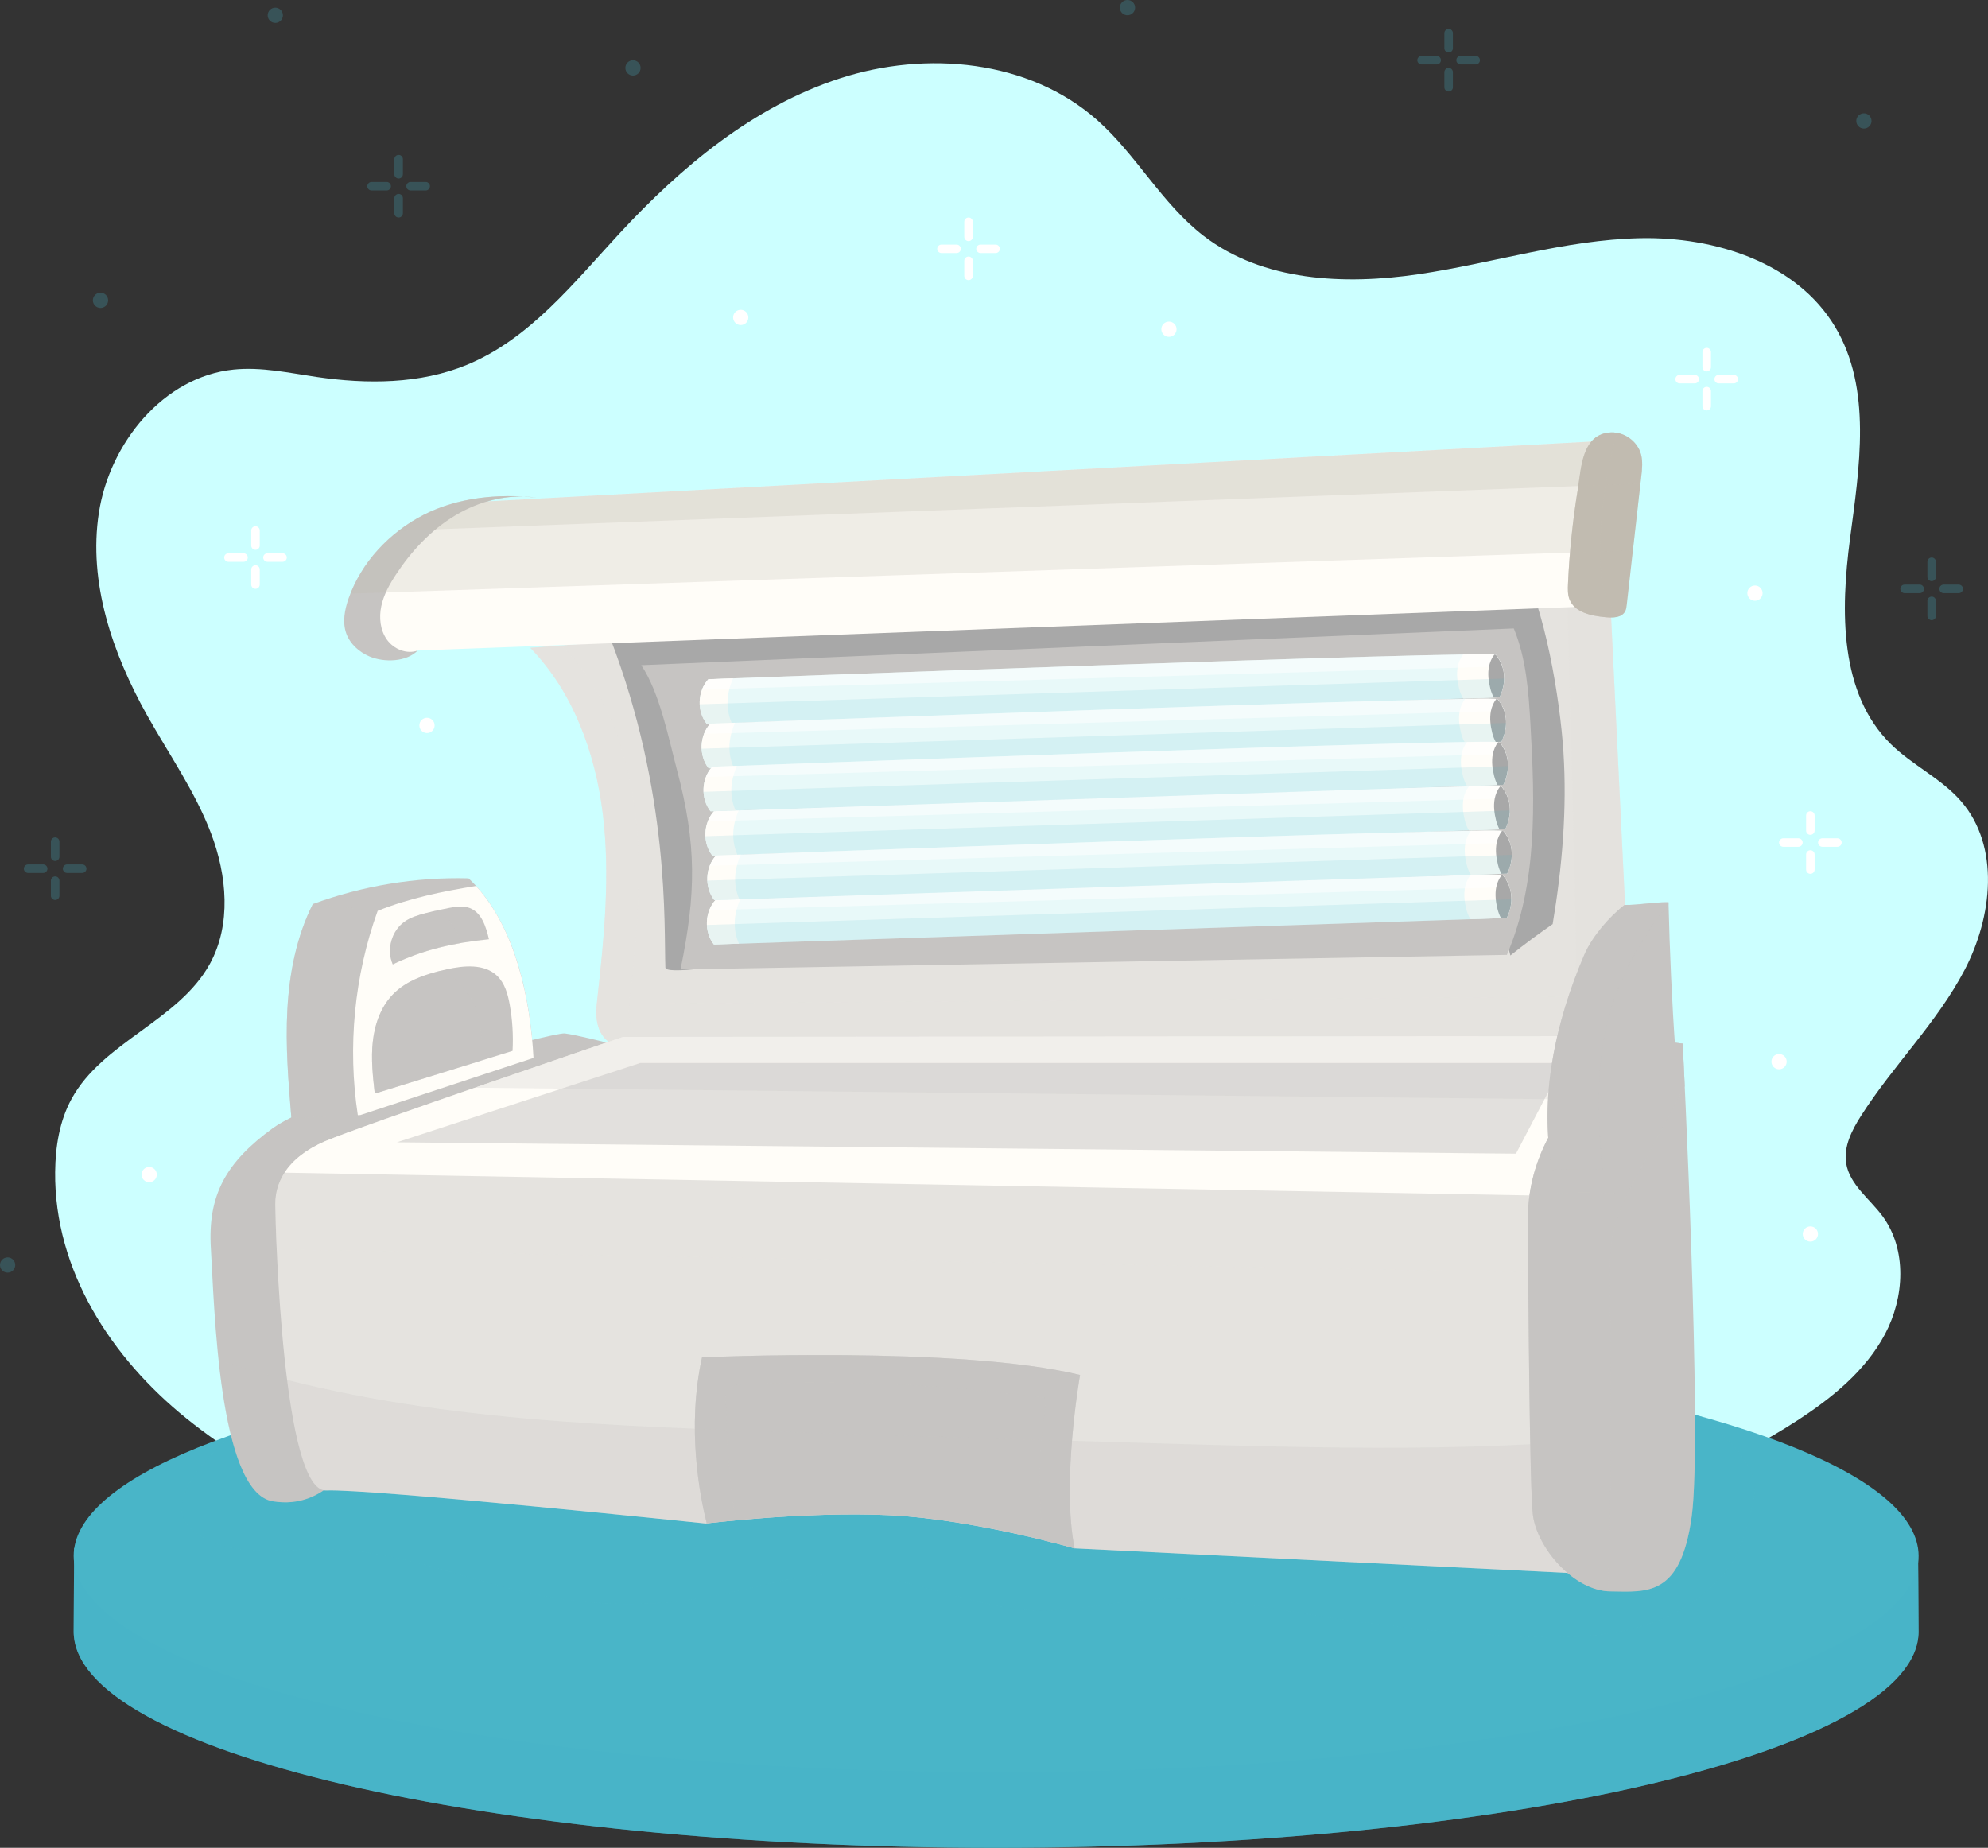 <svg xmlns="http://www.w3.org/2000/svg" width="466.8" height="433.89" viewBox="0 0 466.8 433.89"><rect x="0" y="0" width="466.8" height="433.89" fill="#333333" stroke="none"/><g><g id="Layer_2"><g id="BACKGROUND"><path d="m12.95,275.14c.06-5.9,1.02-11.92,3.85-17.1,7.31-13.4,25.13-18.34,32.48-31.71,5.08-9.25,4.02-20.8.27-30.66-3.75-9.86-9.91-18.59-15.06-27.8-8.08-14.46-13.8-31.09-11.27-47.46,2.52-16.37,15.16-31.95,31.64-33.63,6.5-.66,13,.78,19.46,1.73,11.83,1.73,24.26,1.71,35.31-2.84,14.69-6.05,25.01-19.16,35.8-30.82,14.5-15.67,31.49-29.86,51.8-36.45,20.31-6.59,44.42-4.36,60.4,9.8,9.22,8.17,15.2,19.64,24.96,27.16,13.92,10.73,33.11,11.6,50.5,9.03,17.39-2.57,34.41-8.08,51.99-8.46,17.58-.38,36.78,5.72,45.81,20.8,8.73,14.59,5.72,33,3.5,49.86s-2.51,36.27,9.63,48.17c5.07,4.97,11.85,8.05,16.49,13.42,9.16,10.61,7.31,27.14.81,39.56-6.5,12.42-16.78,22.43-24.32,34.25-2.15,3.37-4.15,7.25-3.5,11.2.83,5.01,5.52,8.29,8.54,12.39,5.78,7.84,5.15,19.1.57,27.71-4.58,8.61-12.44,14.97-20.62,20.28-28.62,18.56-62.71,26.61-96.37,32.08-51.32,8.34-103.69,11.33-155.55,6.8-44.93-3.92-90.19-10.38-126.25-39.35-17.59-14.13-31.11-34.74-30.87-57.95Z" fill="#cff" stroke-width="0"></path></g><g id="OBJECTS"><g opacity=".25"><path d="m93.6,41.92c-.55,0-1-.45-1-1v-3.54c0-.55.45-1,1-1s1,.45,1,1v3.54c0,.55-.45,1-1,1Z" fill="#49b5c8" stroke-width="0"></path><path d="m93.6,51.08c-.55,0-1-.45-1-1v-3.54c0-.55.45-1,1-1s1,.45,1,1v3.54c0,.55-.45,1-1,1Z" fill="#49b5c8" stroke-width="0"></path><path d="m99.95,44.73h-3.54c-.55,0-1-.45-1-1s.45-1,1-1h3.54c.55,0,1,.45,1,1s-.45,1-1,1Z" fill="#49b5c8" stroke-width="0"></path><path d="m90.79,44.73h-3.54c-.55,0-1-.45-1-1s.45-1,1-1h3.54c.55,0,1,.45,1,1s-.45,1-1,1Z" fill="#49b5c8" stroke-width="0"></path></g><g opacity=".25"><path d="m12.95,202.17c-.55,0-1-.45-1-1v-3.54c0-.55.45-1,1-1s1,.45,1,1v3.54c0,.55-.45,1-1,1Z" fill="#49b5c8" stroke-width="0"></path><path d="m12.95,211.33c-.55,0-1-.45-1-1v-3.54c0-.55.45-1,1-1s1,.45,1,1v3.54c0,.55-.45,1-1,1Z" fill="#49b5c8" stroke-width="0"></path><path d="m19.3,204.98h-3.54c-.55,0-1-.45-1-1s.45-1,1-1h3.54c.55,0,1,.45,1,1s-.45,1-1,1Z" fill="#49b5c8" stroke-width="0"></path><path d="m10.14,204.98h-3.54c-.55,0-1-.45-1-1s.45-1,1-1h3.54c.55,0,1,.45,1,1s-.45,1-1,1Z" fill="#49b5c8" stroke-width="0"></path></g><g opacity=".25"><path d="m340.15,12.33c-.55,0-1-.45-1-1v-3.54c0-.55.45-1,1-1s1,.45,1,1v3.54c0,.55-.45,1-1,1Z" fill="#49b5c8" stroke-width="0"></path><path d="m340.15,21.49c-.55,0-1-.45-1-1v-3.54c0-.55.45-1,1-1s1,.45,1,1v3.54c0,.55-.45,1-1,1Z" fill="#49b5c8" stroke-width="0"></path><path d="m346.5,15.14h-3.54c-.55,0-1-.45-1-1s.45-1,1-1h3.54c.55,0,1,.45,1,1s-.45,1-1,1Z" fill="#49b5c8" stroke-width="0"></path><path d="m337.34,15.14h-3.54c-.55,0-1-.45-1-1s.45-1,1-1h3.54c.55,0,1,.45,1,1s-.45,1-1,1Z" fill="#49b5c8" stroke-width="0"></path></g><g opacity=".25"><path d="m453.57,136.46c-.55,0-1-.45-1-1v-3.54c0-.55.45-1,1-1s1,.45,1,1v3.54c0,.55-.45,1-1,1Z" fill="#49b5c8" stroke-width="0"></path><path d="m453.57,145.63c-.55,0-1-.45-1-1v-3.54c0-.55.45-1,1-1s1,.45,1,1v3.54c0,.55-.45,1-1,1Z" fill="#49b5c8" stroke-width="0"></path><path d="m459.92,139.28h-3.54c-.55,0-1-.45-1-1s.45-1,1-1h3.54c.55,0,1,.45,1,1s-.45,1-1,1Z" fill="#49b5c8" stroke-width="0"></path><path d="m450.76,139.28h-3.54c-.55,0-1-.45-1-1s.45-1,1-1h3.54c.55,0,1,.45,1,1s-.45,1-1,1Z" fill="#49b5c8" stroke-width="0"></path></g><circle cx="64.64" cy="3.59" r="1.79" fill="#49b5c8" opacity=".25" stroke-width="0"></circle><circle cx="264.74" cy="1.79" r="1.79" fill="#49b5c8" opacity=".25" stroke-width="0"></circle><circle cx="148.63" cy="15.95" r="1.79" fill="#49b5c8" opacity=".25" stroke-width="0"></circle><circle cx="437.66" cy="28.4" r="1.79" fill="#49b5c8" opacity=".25" stroke-width="0"></circle><circle cx="1.79" cy="297.04" r="1.79" fill="#49b5c8" opacity=".25" stroke-width="0"></circle><circle cx="23.6" cy="70.52" r="1.79" fill="#49b5c8" opacity=".25" stroke-width="0"></circle><path d="m227.42,56.62c-.55,0-1-.45-1-1v-3.54c0-.55.45-1,1-1s1,.45,1,1v3.54c0,.55-.45,1-1,1Z" fill="#fff" stroke-width="0"></path><path d="m227.42,65.78c-.55,0-1-.45-1-1v-3.54c0-.55.45-1,1-1s1,.45,1,1v3.54c0,.55-.45,1-1,1Z" fill="#fff" stroke-width="0"></path><path d="m233.77,59.43h-3.54c-.55,0-1-.45-1-1s.45-1,1-1h3.54c.55,0,1,.45,1,1s-.45,1-1,1Z" fill="#fff" stroke-width="0"></path><path d="m224.61,59.43h-3.54c-.55,0-1-.45-1-1s.45-1,1-1h3.54c.55,0,1,.45,1,1s-.45,1-1,1Z" fill="#fff" stroke-width="0"></path><path d="m400.75,87.22c-.55,0-1-.45-1-1v-3.54c0-.55.45-1,1-1s1,.45,1,1v3.54c0,.55-.45,1-1,1Z" fill="#fff" stroke-width="0"></path><path d="m400.75,96.38c-.55,0-1-.45-1-1v-3.54c0-.55.45-1,1-1s1,.45,1,1v3.54c0,.55-.45,1-1,1Z" fill="#fff" stroke-width="0"></path><path d="m407.1,90.03h-3.54c-.55,0-1-.45-1-1s.45-1,1-1h3.54c.55,0,1,.45,1,1s-.45,1-1,1Z" fill="#fff" stroke-width="0"></path><path d="m397.94,90.03h-3.54c-.55,0-1-.45-1-1s.45-1,1-1h3.54c.55,0,1,.45,1,1s-.45,1-1,1Z" fill="#fff" stroke-width="0"></path><path d="m59.99,129.11c-.55,0-1-.45-1-1v-3.54c0-.55.45-1,1-1s1,.45,1,1v3.54c0,.55-.45,1-1,1Z" fill="#fff" stroke-width="0"></path><path d="m59.99,138.27c-.55,0-1-.45-1-1v-3.54c0-.55.45-1,1-1s1,.45,1,1v3.54c0,.55-.45,1-1,1Z" fill="#fff" stroke-width="0"></path><path d="m66.34,131.92h-3.54c-.55,0-1-.45-1-1s.45-1,1-1h3.54c.55,0,1,.45,1,1s-.45,1-1,1Z" fill="#fff" stroke-width="0"></path><path d="m57.18,131.92h-3.54c-.55,0-1-.45-1-1s.45-1,1-1h3.54c.55,0,1,.45,1,1s-.45,1-1,1Z" fill="#fff" stroke-width="0"></path><path d="m425.09,196.03c-.55,0-1-.45-1-1v-3.54c0-.55.45-1,1-1s1,.45,1,1v3.54c0,.55-.45,1-1,1Z" fill="#fff" stroke-width="0"></path><path d="m425.09,205.19c-.55,0-1-.45-1-1v-3.54c0-.55.45-1,1-1s1,.45,1,1v3.54c0,.55-.45,1-1,1Z" fill="#fff" stroke-width="0"></path><path d="m431.44,198.84h-3.54c-.55,0-1-.45-1-1s.45-1,1-1h3.54c.55,0,1,.45,1,1s-.45,1-1,1Z" fill="#fff" stroke-width="0"></path><path d="m422.28,198.84h-3.54c-.55,0-1-.45-1-1s.45-1,1-1h3.54c.55,0,1,.45,1,1s-.45,1-1,1Z" fill="#fff" stroke-width="0"></path><path d="m102.05,170.34c0,.99-.8,1.79-1.79,1.79s-1.79-.8-1.79-1.79.8-1.79,1.79-1.79,1.79.8,1.79,1.79Z" fill="#fff" stroke-width="0"></path><circle cx="417.74" cy="249.29" r="1.79" fill="#fff" stroke-width="0"></circle><circle cx="412.08" cy="139.28" r="1.79" fill="#fff" stroke-width="0"></circle><path d="m276.27,77.31c0,.99-.8,1.79-1.79,1.79s-1.79-.8-1.79-1.79.8-1.79,1.79-1.79,1.79.8,1.79,1.79Z" fill="#fff" stroke-width="0"></path><path d="m426.88,289.76c0,.99-.8,1.79-1.79,1.79s-1.79-.8-1.79-1.79.8-1.79,1.79-1.79,1.79.8,1.79,1.79Z" fill="#fff" stroke-width="0"></path><path d="m175.72,74.54c0,.99-.8,1.79-1.79,1.79s-1.79-.8-1.79-1.79.8-1.79,1.79-1.79,1.79.8,1.79,1.79Z" fill="#fff" stroke-width="0"></path><circle cx="35.03" cy="275.81" r="1.79" fill="#fff" stroke-width="0"></circle><path d="m450.5,383.11c0,28.04-96.98,50.78-216.6,50.78s-216.6-22.73-216.6-50.78c0-5.26.13-19.54.13-19.54,27.42-20.67,119.27-31.24,216.47-31.24s188.74,10.69,216.47,31.24c0,0,.13,14.2.13,19.54Z" fill="#49b5c8" stroke-width="0"></path><path d="m450.5,383.11c0,28.04-96.98,50.78-216.6,50.78s-216.6-22.73-216.6-50.78c0-5.26.13-19.54.13-19.54,27.42-20.67,119.27-31.24,216.47-31.24s188.74,10.69,216.47,31.24c0,0,.13,14.2.13,19.54Z" fill="#49b5c8" opacity=".5" stroke-width="0"></path><ellipse cx="233.9" cy="365.35" rx="216.6" ry="50.78" fill="#49b5c8" stroke-width="0"></ellipse><g opacity=".5"><path d="m44.57,358.7c7.99,7.47,20.56,5.04,31.49,5.06,17.57.04,34.16,7.65,51.41,10.97,13.13,2.53,26.75,2.56,39.89.08,10.12-1.91,20.08-5.3,30.37-5.23,15.58.1,30.25,8.12,45.83,8.58,9.11.27,18.08-2.07,27.17-2.65,12.45-.8,24.84,1.7,37.16,3.67,15.42,2.47,30.96,4.13,46.55,4.99,15.19.83,31.66.51,43.84-8.59,9.23-6.9,11.4-12.95,13.63-24.26,1.21-6.13-4.8-12.56-12.34-18.68-39.73-11.05-99.21-18.08-165.69-18.08-74.41,0-140.05,8.8-179.04,22.2-8.36,6.78-15.85,16.74-10.29,21.94Z" fill="#49b5c8" stroke-width="0"></path></g><path d="m380.36,245.61c-2.19,2.76-6.92,2.94-9.3.34-2.59-2.82-2-7.19-1.56-11,.74-6.36.59-12.79.44-19.19-.83-35.59-1.77-71.19-2.84-106.78,1.44-1.84,4.73-1.68,6.4-.04,1.67,1.64,2.25,4.06,2.65,6.37.98,5.72,1.27,11.53,1.55,17.33,1.42,29.25,2.84,58.49,4.26,87.74.43,8.82-.52,16.47-1.6,25.23Z" fill="#e5e3df" stroke-width="0"></path><path d="m143.56,245c-1.82-.91-2.93-2.88-3.32-4.88s-.16-4.06.07-6.09c1.6-14.3,2.99-28.77,1.22-43.05-1.77-14.28-6.98-28.53-17.01-38.85l248.13-19.71,3.62,114.3-232.72-1.72Z" fill="#e5e3df" stroke-width="0"></path><g opacity=".5"><path d="m140.14,235.74c-.13,1.47-.17,2.94.11,4.37.39,2,1.49,3.97,3.32,4.88l232.72,1.72-.4-12.71-235.75,1.74Z" fill="#e5e3df" stroke-width="0"></path></g><g opacity=".5"><path d="m147.87,239.77c-.39-2-.16-4.06.07-6.09,1.6-14.3,2.99-28.77,1.22-43.05-1.77-14.28-6.98-28.53-17.01-38.85-.08-.08-.16-.16-.24-.24l-7.38.59c10.03,10.32,15.23,24.57,17.01,38.85,1.77,14.28.38,28.75-1.22,43.05-.23,2.03-.46,4.09-.07,6.09.39,2,1.49,3.97,3.32,4.88l8.49.06c-.29-.14-.58-.27-.87-.41-1.82-.91-2.93-2.88-3.32-4.88Z" fill="#e5e3df" stroke-width="0"></path></g><path d="m380.36,245.61c-2.19,2.76-6.92,2.94-9.3.34-2.59-2.82-2-7.19-1.56-11,.74-6.36.59-12.79.44-19.19-.83-35.59-1.77-71.19-2.84-106.78,1.44-1.84,4.73-1.68,6.4-.04,1.67,1.64,2.25,4.06,2.65,6.37.98,5.72,1.27,11.53,1.55,17.33,1.42,29.25,2.84,58.49,4.26,87.74.43,8.82-.52,16.47-1.6,25.23Z" fill="#e5e3df" opacity=".5" stroke-width="0"></path><path d="m356.73,131.88c6.07,10.67,9.6,32.47,10.38,44.72.86,13.49-.3,27.05-2.53,40.39-3.39,2.34-6.7,4.8-9.93,7.37-1.99-6.57.14-14.27.64-21.11.22-2.95.11-5.9,0-8.86-.24-6.61-198.8,39.42-199.05,32.8-.36-9.75,1.14-40.84-13.06-77.63,2.22-.97,211.74-16.05,213.54-17.68Z" fill="#a8a8a8" stroke-width="0"></path><path d="m355.45,147.57c2.96,7.16,3.49,15.05,3.93,22.79,1.03,18.19,1.63,37.12-5.55,53.86l-194.04,3.42c3.67-17.84,3.83-29.24-.83-46.85-1.98-7.49-4.06-18.17-8.39-24.59l204.88-8.63Z" fill="#c6c4c2" stroke-width="0"></path><path d="m166.34,159.5c-2.57,2.8-2.75,7.49-.4,10.47l186.15-6.23s2.97-5.28-.85-9.98c-2.23-1.07-184.91,5.74-184.91,5.74Z" fill="#e8f9f9" stroke-width="0"></path><path d="m351.24,153.76c-.26-.13-3.02-.14-7.67-.07-.65.83-1.08,1.85-1.28,2.88-.32,1.69-.1,3.44.32,5.11.2.8.51,1.64.96,2.34l8.52-.28s2.97-5.28-.85-9.98Z" fill="#fffdf8" stroke-width="0"></path><path d="m170.93,163.47c.19-1.45.62-2.85,1.21-4.19-3.72.14-5.8.21-5.8.21-2.57,2.8-2.75,7.49-.4,10.47l5.88-.2c-.88-1.94-1.17-4.17-.89-6.3Z" fill="#fffdf8" stroke-width="0"></path><g opacity=".5"><path d="m351.24,153.76c-2.23-1.07-184.91,5.74-184.91,5.74-.65.7-1.14,1.52-1.48,2.4l187.91-5.41c-.3-.91-.78-1.83-1.52-2.73Z" fill="#fff" stroke-width="0"></path></g><path d="m351.24,153.76s-.17-.04-.36-.05c-.63.82-1.06,1.83-1.26,2.85-.32,1.69-.1,3.44.32,5.11.18.72.45,1.46.82,2.12l1.32-.04s2.97-5.28-.85-9.98Z" fill="#a8a8a8" stroke-width="0"></path><g opacity=".25"><path d="m164.29,165.38c.07,1.66.62,3.29,1.65,4.59l186.15-6.23s1.05-1.88,1.09-4.4l-188.89,6.04Z" fill="#49b5c8" opacity=".5" stroke-width="0"></path></g><path d="m167.68,190.47c-2.57,2.8-2.75,7.49-.4,10.47l186.15-6.23s2.97-5.28-.85-9.98c-2.23-1.07-184.91,5.74-184.91,5.74Z" fill="#e8f9f9" stroke-width="0"></path><path d="m352.59,184.73c-.26-.13-3.02-.14-7.67-.07-.65.83-1.08,1.85-1.28,2.88-.32,1.69-.1,3.44.32,5.11.2.8.51,1.64.96,2.34l8.52-.29s2.97-5.28-.85-9.98Z" fill="#fffdf8" stroke-width="0"></path><path d="m172.27,194.44c.19-1.45.62-2.85,1.21-4.19-3.72.14-5.8.21-5.8.21-2.57,2.8-2.75,7.49-.4,10.47l5.88-.2c-.88-1.94-1.17-4.17-.89-6.3Z" fill="#fffdf8" stroke-width="0"></path><g opacity=".5"><path d="m352.59,184.73c-2.23-1.07-184.91,5.74-184.91,5.74-.65.7-1.14,1.52-1.48,2.4l187.91-5.41c-.3-.91-.78-1.83-1.52-2.73Z" fill="#fff" stroke-width="0"></path></g><path d="m352.59,184.73s-.17-.04-.36-.05c-.63.82-1.06,1.83-1.26,2.85-.32,1.69-.1,3.44.32,5.11.18.72.45,1.46.82,2.12l1.32-.04s2.97-5.28-.85-9.98Z" fill="#a8a8a8" stroke-width="0"></path><g opacity=".25"><path d="m165.64,196.35c.07,1.66.62,3.29,1.65,4.59l186.15-6.23s1.05-1.88,1.09-4.4l-188.89,6.04Z" fill="#49b5c8" opacity=".5" stroke-width="0"></path></g><path d="m168.03,211.32c-2.57,2.8-2.75,7.49-.4,10.47l186.15-6.23s2.97-5.28-.85-9.98c-2.23-1.07-184.91,5.74-184.91,5.74Z" fill="#e8f9f9" stroke-width="0"></path><path d="m352.94,205.58c-.26-.13-3.02-.14-7.67-.07-.65.83-1.08,1.85-1.28,2.88-.32,1.69-.1,3.44.32,5.11.2.8.51,1.64.96,2.34l8.52-.29s2.97-5.28-.85-9.98Z" fill="#fffdf8" stroke-width="0"></path><path d="m172.62,215.29c.19-1.45.62-2.85,1.21-4.19-3.72.14-5.8.21-5.8.21-2.57,2.8-2.75,7.49-.4,10.47l5.88-.2c-.88-1.94-1.17-4.17-.89-6.3Z" fill="#fffdf8" stroke-width="0"></path><g opacity=".5"><path d="m352.94,205.58c-2.23-1.07-184.91,5.74-184.91,5.74-.65.7-1.14,1.52-1.48,2.4l187.91-5.41c-.3-.91-.78-1.83-1.52-2.73Z" fill="#fff" stroke-width="0"></path></g><path d="m352.94,205.58s-.17-.04-.36-.05c-.64.82-1.06,1.83-1.26,2.85-.32,1.69-.1,3.44.32,5.11.18.72.45,1.46.82,2.12l1.32-.04s2.97-5.28-.85-9.98Z" fill="#a8a8a8" stroke-width="0"></path><g opacity=".25"><path d="m165.99,217.2c.07,1.66.62,3.28,1.65,4.59l186.15-6.23s1.05-1.88,1.09-4.4l-188.89,6.04Z" fill="#49b5c8" opacity=".5" stroke-width="0"></path></g><path d="m168.13,200.9c-2.57,2.8-2.75,7.49-.4,10.47l186.15-6.23s2.97-5.28-.85-9.98c-2.23-1.07-184.91,5.74-184.91,5.74Z" fill="#e8f9f9" stroke-width="0"></path><path d="m353.04,195.16c-.26-.13-3.02-.14-7.67-.07-.65.83-1.08,1.85-1.28,2.88-.32,1.69-.1,3.44.32,5.11.2.8.51,1.64.96,2.34l8.52-.29s2.97-5.28-.85-9.98Z" fill="#fffdf8" stroke-width="0"></path><path d="m172.72,204.87c.19-1.45.62-2.85,1.21-4.19-3.72.14-5.8.21-5.8.21-2.57,2.8-2.75,7.49-.4,10.47l5.88-.2c-.88-1.94-1.17-4.17-.89-6.3Z" fill="#fffdf8" stroke-width="0"></path><g opacity=".5"><path d="m353.04,195.16c-2.23-1.07-184.91,5.74-184.91,5.74-.65.7-1.14,1.52-1.48,2.4l187.91-5.41c-.3-.91-.78-1.83-1.52-2.73Z" fill="#fff" stroke-width="0"></path></g><path d="m353.04,195.16s-.17-.04-.36-.05c-.63.82-1.06,1.83-1.26,2.85-.32,1.69-.1,3.44.32,5.11.18.72.45,1.46.82,2.12l1.32-.04s2.97-5.28-.85-9.98Z" fill="#a8a8a8" stroke-width="0"></path><g opacity=".25"><path d="m166.08,206.78c.07,1.66.62,3.28,1.65,4.59l186.15-6.23s1.05-1.88,1.09-4.4l-188.89,6.04Z" fill="#49b5c8" opacity=".5" stroke-width="0"></path></g><path d="m166.79,169.93c-2.57,2.8-2.75,7.49-.4,10.47l186.15-6.23s2.97-5.28-.85-9.98c-2.23-1.07-184.91,5.74-184.91,5.74Z" fill="#e8f9f9" stroke-width="0"></path><path d="m351.69,164.19c-.26-.13-3.02-.14-7.67-.07-.65.83-1.08,1.85-1.28,2.88-.32,1.69-.1,3.44.32,5.11.2.8.51,1.64.96,2.34l8.52-.29s2.97-5.28-.85-9.98Z" fill="#fffdf8" stroke-width="0"></path><path d="m171.38,173.9c.19-1.45.62-2.85,1.21-4.19-3.72.14-5.8.21-5.8.21-2.57,2.8-2.75,7.49-.4,10.47l5.88-.2c-.88-1.94-1.17-4.17-.89-6.3Z" fill="#fffdf8" stroke-width="0"></path><g opacity=".5"><path d="m351.69,164.19c-2.23-1.07-184.91,5.74-184.91,5.74-.65.7-1.14,1.52-1.48,2.4l187.91-5.41c-.3-.91-.78-1.83-1.52-2.73Z" fill="#fff" stroke-width="0"></path></g><path d="m351.69,164.19s-.17-.04-.36-.05c-.63.82-1.06,1.83-1.26,2.85-.32,1.69-.1,3.44.32,5.11.18.72.45,1.46.82,2.12l1.32-.04s2.97-5.28-.85-9.98Z" fill="#a8a8a8" stroke-width="0"></path><g opacity=".25"><path d="m164.74,175.81c.07,1.66.62,3.28,1.65,4.59l186.15-6.23s1.05-1.88,1.09-4.4l-188.89,6.04Z" fill="#49b5c8" opacity=".5" stroke-width="0"></path></g><path d="m167.24,180.04c-2.57,2.8-2.75,7.49-.4,10.47l186.15-6.23s2.97-5.28-.85-9.98c-2.23-1.07-184.91,5.74-184.91,5.74Z" fill="#e8f9f9" stroke-width="0"></path><path d="m352.14,174.31c-.26-.13-3.02-.14-7.67-.07-.65.83-1.08,1.85-1.28,2.88-.32,1.69-.1,3.44.32,5.11.2.8.51,1.64.96,2.34l8.52-.29s2.97-5.28-.85-9.98Z" fill="#fffdf8" stroke-width="0"></path><path d="m171.83,184.02c.19-1.45.62-2.85,1.21-4.19-3.72.14-5.8.21-5.8.21-2.57,2.8-2.75,7.49-.4,10.47l5.88-.2c-.88-1.94-1.17-4.17-.89-6.3Z" fill="#fffdf8" stroke-width="0"></path><g opacity=".5"><path d="m352.14,174.31c-2.23-1.07-184.91,5.74-184.91,5.74-.65.7-1.14,1.52-1.48,2.4l187.91-5.41c-.3-.91-.78-1.83-1.52-2.73Z" fill="#fff" stroke-width="0"></path></g><path d="m352.14,174.31s-.17-.04-.36-.05c-.63.82-1.06,1.83-1.26,2.85-.32,1.69-.1,3.44.32,5.11.18.72.45,1.46.82,2.12l1.32-.04s2.97-5.28-.85-9.98Z" fill="#a8a8a8" stroke-width="0"></path><g opacity=".25"><path d="m165.19,185.93c.07,1.66.62,3.28,1.65,4.59l186.15-6.23s1.05-1.88,1.09-4.4l-188.89,6.04Z" fill="#49b5c8" opacity=".5" stroke-width="0"></path></g><polygon points="87.98 151.16 92.49 155.04 98.1 152.75 373.4 142.38 376.56 103.53 106.61 118.16 87.8 139.59 87.98 151.16" fill="#fffdf8" stroke-width="0"></polygon><path d="m98.1,152.75c-2.57.95-5.63-.3-7.23-2.53-1.6-2.22-1.91-5.19-1.34-7.88s1.93-5.13,3.44-7.42c3.63-5.53,8.26-10.49,13.93-13.89s12.46-5.14,19-4.19c-8.95-.96-18.46-.04-26.46,4.07-8,4.11-14.62,11.12-17.59,19.61-.92,2.65-1.49,5.59-.54,8.23.89,2.48,3.03,4.37,5.45,5.4,3.46,1.47,8.74,1.3,11.33-1.41Z" fill="#c6c4c2" stroke-width="0"></path><path d="m368.18,137.13c-.05,1.21-.09,2.46.35,3.59,1.2,3.13,5.19,3.91,8.53,4.22,1.67.16,3.75.11,4.54-1.37.26-.48.32-1.04.38-1.58,1.13-10.04,2.26-20.08,3.4-30.12.2-1.74.39-3.53-.07-5.22-.83-3.04-3.94-5.28-7.08-5.11-6.83.37-6.93,8.39-7.75,13.4-1.2,7.34-1.97,14.76-2.3,22.19Z" fill="#c1bbb0" stroke-width="0"></path><g opacity=".25"><path d="m122.93,116.6c.99.06,1.99.14,2.97.24-.99-.14-1.98-.22-2.97-.24Z" fill="#c1bbb0" stroke-width="0"></path><path d="m385.38,111.88c.2-1.74.39-3.53-.07-5.22-.83-3.04-3.94-5.28-7.08-5.11-2.06.11-3.5.93-4.54,2.14l-259.2,14.04c2.75-.79,5.6-1.2,8.45-1.13-5.47-.32-11.06.1-16.32,1.55h0c-2.48.68-4.89,1.59-7.17,2.76-7.65,3.93-14.02,10.5-17.16,18.49l301.13-10.15c.65-5.79,1.31-11.58,1.96-17.38Z" fill="#c1bbb0" stroke-width="0"></path></g><g opacity=".25"><path d="m122.93,116.6c.99.06,1.99.14,2.97.24-.99-.14-1.98-.22-2.97-.24Z" fill="#c1bbb0" stroke-width="0"></path><path d="m385.38,111.88c.2-1.74.39-3.53-.07-5.22-.83-3.04-3.94-5.28-7.08-5.11-2.06.11-3.5.93-4.54,2.14l-259.2,14.04c2.75-.79,5.6-1.2,8.45-1.13-5.47-.32-11.06.1-16.32,1.55h0c-2.48.68-4.89,1.59-7.17,2.76-2.05,1.06-4.01,2.31-5.85,3.72l291.58-11.05c.06-.57.13-1.14.19-1.7Z" fill="#c1bbb0" stroke-width="0"></path></g><g opacity=".5"><path d="m377.43,140.69c-1.37-2.78-1.58-5.98-1.64-9.08-.17-10.11,1.15-20.23,3.9-29.96-.48-.09-.97-.14-1.47-.11-6.83.37-6.93,8.39-7.75,13.4-1.2,7.34-1.97,14.76-2.3,22.19-.05,1.21-.09,2.46.35,3.59,1.2,3.13,5.19,3.91,8.53,4.22,1.23.11,2.67.12,3.66-.48-1.39-.92-2.55-2.27-3.29-3.78Z" fill="#c1bbb0" stroke-width="0"></path></g><path d="m143.19,245.01s-7.84-2.02-10.58-2.35c-2.74-.33-57.49,14.2-68.48,22.19-10.99,7.99-15.41,15.69-14.61,28.37.8,12.68,1.69,57.15,14.51,59.3,12.82,2.14,18.61-10.16,18.61-10.16l60.55-97.35Z" fill="#c6c4c2" stroke-width="0"></path><path d="m125.27,248.41c-.76-14.52-4.61-32.25-15.25-42.16-12.45-.33-24.87,1.74-36.56,6.03-3.83,7.63-5.51,16.19-5.98,24.71-.47,8.52.23,17.06.94,25.57l16.21-.74,40.64-13.41Z" fill="#c6c4c2" stroke-width="0"></path><g opacity=".5"><path d="m93.5,213.53l-4.82.34-15.22-1.59c-3.83,7.63-5.51,16.19-5.98,24.71-.47,8.52.23,17.06.94,25.57l16.21-.74,40.64-13.41c-.47-8.99-2.13-19.2-5.85-28.04-8.62-1.99-17.1-6.84-25.92-6.84Z" fill="#c6c4c2" stroke-width="0"></path></g><path d="m125.27,248.41c-.72-13.69-4.19-30.22-13.5-40.37-7.88,1.27-15.67,2.87-23.09,5.84-5.5,15.28-7.1,31.93-4.66,47.98l.6-.03,40.64-13.41Z" fill="#fffdf8" stroke-width="0"></path><path d="m120.35,246.78c.2-3.63-.02-7.28-.66-10.86-.44-2.48-1.16-5.06-2.98-6.8-3-2.85-7.77-2.41-11.82-1.51-4.6,1.02-9.35,2.51-12.63,5.89-2.85,2.93-4.27,7.01-4.72,11.07-.45,4.06,0,8.16.46,12.22,11.13-3.42,21.22-6.61,32.35-10.02Z" fill="#c6c4c2" stroke-width="0"></path><path d="m114.81,220.55c-.68-2.9-1.7-6.23-4.48-7.32-1.52-.6-3.22-.35-4.82-.05-1.89.35-3.76.77-5.62,1.26-1.7.45-3.43.96-4.87,1.97-3.08,2.16-4.31,6.59-2.79,10.03,7.42-3.55,14.4-5.04,22.58-5.89Z" fill="#c6c4c2" stroke-width="0"></path><g opacity=".5"><path d="m112.74,240.63c-.75-4.1-2.7-8.09-5.97-10.67-1.06-.84-2.28-1.5-3.56-1.95-4.05,1.02-8.06,2.52-10.95,5.5-2.85,2.93-4.27,7.01-4.72,11.07-.45,4.06,0,8.16.46,12.22,8.63-2.65,16.65-5.16,25-7.75.25-2.82.25-5.65-.26-8.42Z" fill="#c6c4c2" stroke-width="0"></path></g><g opacity=".5"><path d="m102.17,213.89c-.76.18-1.53.36-2.29.56-1.7.45-3.43.96-4.87,1.97-3.08,2.16-4.31,6.59-2.79,10.03,5.31-2.54,10.4-4.02,15.86-4.97-.34-1.67-.94-3.26-1.98-4.6-1.03-1.32-2.41-2.29-3.93-2.98Z" fill="#c6c4c2" stroke-width="0"></path></g><path d="m146.31,243.48s-62.51,21.24-70.08,24.54c-7.57,3.3-11.65,8.48-11.59,14.83.06,6.36,1.79,67.6,11.95,67.13,10.16-.46,89.11,7.76,89.11,7.76,0,0,23.26-2.88,43.06-1.96s43.5,7.79,43.5,7.79l119.05,5.94s-3.19-87.06-.63-94.67c2.56-7.61,9.96-31.55,9.96-31.55l-234.34.2Z" fill="#e5e3df" stroke-width="0"></path><g opacity=".25"><path d="m370.69,274.83c2.56-7.61,9.96-31.55,9.96-31.55l-234.34.2s-62.51,21.24-70.08,24.54c-7.57,3.3-11.65,8.48-11.59,14.83.01,1.36.1,5.26.34,10.53l304.72,5.57c-.03-12.23.22-21.81.99-24.11Z" fill="#e5e3df" stroke-width="0"></path></g><path d="m253.6,322.86c-28.25-6.89-88.76-4.14-88.76-4.14-3.64,16.51-.51,32.58,1.1,38.99,2.43-.29,24.16-2.79,42.83-1.93,19.8.92,43.5,7.79,43.5,7.79h.05c-3.13-15.61,1.28-40.71,1.28-40.71Z" fill="#c6c4c2" stroke-width="0"></path><g opacity=".5"><path d="m253.6,322.86c-28.25-6.89-88.76-4.14-88.76-4.14-3.64,16.51-.51,32.58,1.1,38.99.74-.09,3.26-.38,6.93-.72-.37-1.61-.61-3.27-.82-4.91-1.08-8.43-1.62-16.93-1.6-25.42,1.18-1.65,3.93-1.56,5.96-1.64,23.16-.97,46.4.14,69.36,3.3-1.73,11.02-2.12,22.28-.85,33.33,4.52,1.11,7.36,1.93,7.36,1.93h.05c-3.13-15.61,1.28-40.71,1.28-40.71Z" fill="#c6c4c2" stroke-width="0"></path></g><g opacity=".25"><path d="m277.52,339.09c-32.35-.93-64.71-1.93-97.05-3-43.53-1.45-87.93-3.21-129.15-16.72,1.67,15.63,5.08,31.88,12.7,33.15,5.07.85,9.04-.57,11.99-2.59.19.04.39.06.58.05,10.16-.46,89.11,7.76,89.11,7.76,0,0,23.26-2.87,43.06-1.96,19.8.92,43.5,7.79,43.5,7.79l115.79,5.78c3,2.55,6.54,4.29,10.1,4.34,8.7.13,16.47,1.2,19.06-17.52.56-4.04.78-11.5.78-20.72-39.56,5.73-80.34,4.79-120.48,3.64Z" fill="#c6c4c2" stroke-width="0"></path></g><path d="m370.69,274.83c2.56-7.61,9.96-31.55,9.96-31.55l-234.34.2s-62.51,21.24-70.08,24.54c-4.31,1.88-7.49,4.37-9.41,7.34l303.17,5.54c.16-3,.38-5.13.7-6.06Z" fill="#fffdf8" stroke-width="0"></path><polygon points="150.33 249.61 93.18 268.23 355.96 270.9 367.11 249.61 150.33 249.61" fill="#c6c4c2" opacity=".5" stroke-width="0"></polygon><g opacity=".25"><path d="m380.65,243.28l-234.34.2s-17.3,5.88-34.79,11.93l264.48,2.82c2.43-7.75,4.65-14.94,4.65-14.94Z" fill="#c6c4c2" stroke-width="0"></path></g><path d="m379.74,243.28l15.37,1.78s4.71,92.38,2.11,111.1c-2.59,18.72-10.37,17.65-19.06,17.52-8.7-.13-17.23-10.26-18.22-17.94-.73-5.67-1.06-47.77-1.18-69.41-.05-8.35,2.58-16.56,7.62-23.81l13.37-19.24Z" fill="#c6c4c2" stroke-width="0"></path><g opacity=".5"><path d="m378.03,304.03c-.1-5.49-.23-11.07,1.22-16.37,1.1-4.03,3.09-7.76,5.05-11.45,3.76-7.06,7.52-14.12,11.29-21.18-.29-6.18-.48-9.97-.48-9.97l-15.37-1.78-13.37,19.24c-5.04,7.25-7.66,15.46-7.62,23.81.12,21.63.45,63.73,1.18,69.41.97,7.51,9.15,17.36,17.65,17.91.72-23.2.87-46.42.44-69.63Z" fill="#c6c4c2" stroke-width="0"></path></g><g opacity=".5"><path d="m395.59,255.03c-.29-6.18-.48-9.97-.48-9.97l-15.37-1.78-13.37,19.24c-3.9,5.62-6.35,11.81-7.24,18.2,7.62-.78,15.32-.86,22.96-.26.71-1.44,1.46-2.85,2.21-4.26,3.76-7.06,7.52-14.12,11.29-21.18Z" fill="#c6c4c2" stroke-width="0"></path></g><path d="m393.4,246.78c-.82-11.51-1.34-23.39-1.62-34.92-3.44-.05-6.89.69-10.33.64-3.62,2.79-7.66,7.53-9.46,11.74-6.76,15.79-10.69,33.6-7.48,50.47,1.74-.47,13.7-.06,12.31,0,4.54-10.87,8.87-19.03,16.58-27.93Z" fill="#c6c4c2" stroke-width="0"></path><path d="m376.83,274.68s0,.02-.01.03c.15,0,.14-.02.01-.03Z" fill="#c6c4c2" stroke-width="0"></path><path d="m381.44,212.5c-3.62,2.79-7.66,7.53-9.46,11.74-6.76,15.79-10.69,33.6-7.48,50.47,1.4-.38,9.41-.19,11.77-.07-1.09-12.05-1.63-24.25,1.5-35.88,2.61-9.72,7.68-18.53,14.02-26.41,0-.17-.01-.33-.01-.5-3.44-.05-6.89.69-10.33.64Z" fill="#c6c4c2" opacity=".5" stroke-width="0"></path></g></g></g></svg>